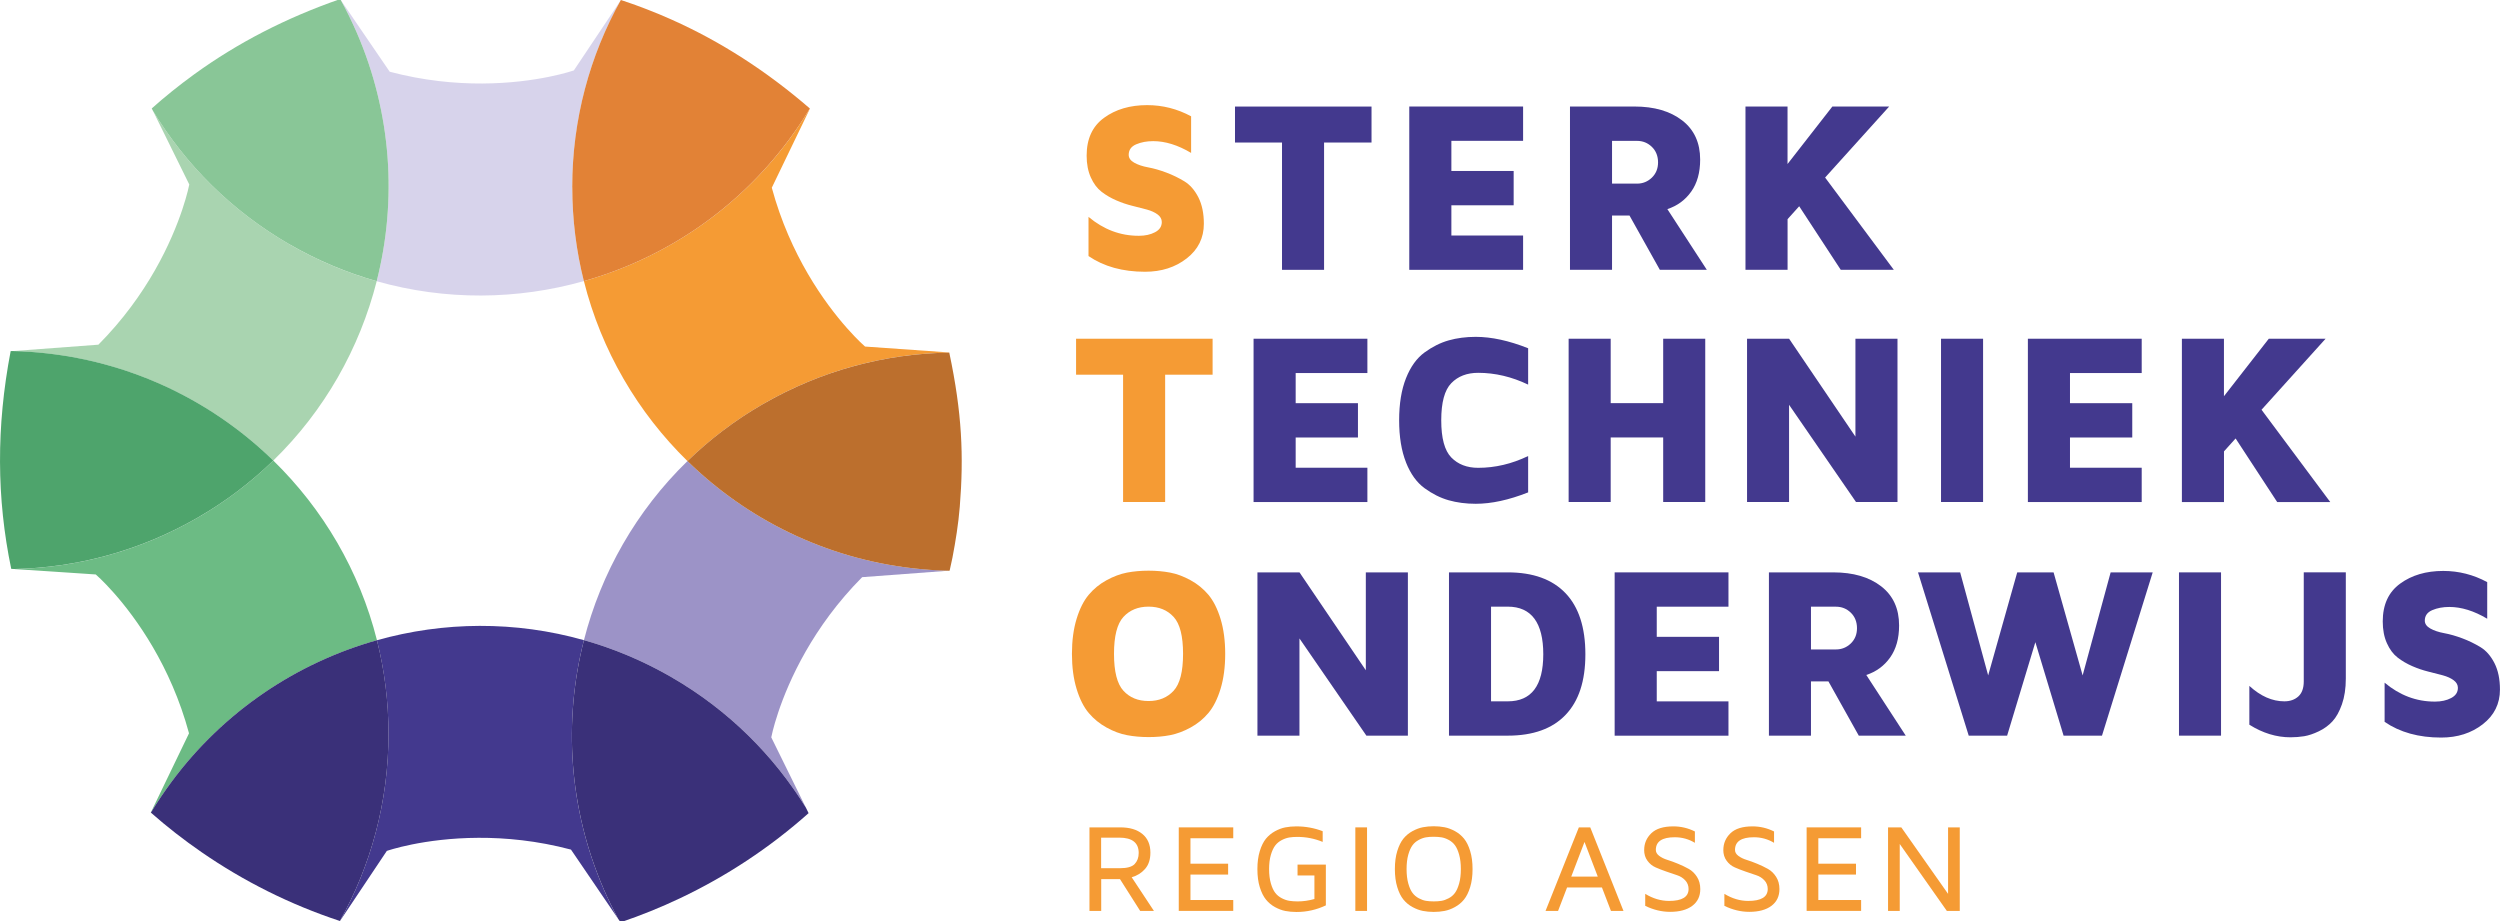 <?xml version="1.0" encoding="UTF-8"?>
<svg id="Laag_1" data-name="Laag 1" xmlns="http://www.w3.org/2000/svg" viewBox="0 0 574.8 211.76">
  <defs>
    <style>
      .cls-1 {
        fill: none;
      }

      .cls-2 {
        fill: #f59b34;
      }

      .cls-3 {
        fill: #9c93c7;
      }

      .cls-4 {
        fill: #89c697;
      }

      .cls-5 {
        fill: #a9d4b0;
      }

      .cls-6 {
        fill: #bc6f2d;
      }

      .cls-7 {
        fill: #d7d3eb;
      }

      .cls-8 {
        fill: #e28236;
      }

      .cls-9 {
        fill: #43398e;
      }

      .cls-10 {
        fill: #6cbb84;
      }

      .cls-11 {
        fill: #3a3079;
      }

      .cls-12 {
        fill: #4ea46c;
      }
    </style>
  </defs>
  <path class="cls-2" d="m249.84,35.79c0-3.86,1.33-6.76,4-8.7,2.67-1.95,5.97-2.92,9.91-2.92,3.57,0,6.94.86,10.11,2.57v8.42c-3.04-1.81-5.95-2.71-8.71-2.71-1.47,0-2.77.24-3.92.73-1.15.49-1.72,1.3-1.72,2.42,0,.72.42,1.32,1.26,1.8.84.48,1.91.84,3.22,1.08,1.3.24,2.69.64,4.16,1.19,1.47.55,2.86,1.23,4.16,2.02,1.3.79,2.37,2.02,3.22,3.68.84,1.66,1.26,3.68,1.26,6.07,0,3.27-1.32,5.93-3.94,7.97-2.63,2.05-5.82,3.07-9.58,3.07-5.15,0-9.48-1.2-13-3.61v-9.01c3.46,2.9,7.3,4.35,11.52,4.35h.08c1.43,0,2.66-.27,3.7-.82,1.03-.54,1.55-1.32,1.55-2.34,0-.68-.32-1.26-.96-1.74-.64-.48-1.48-.86-2.5-1.14l-3.35-.86c-1.21-.3-2.43-.71-3.67-1.25-1.24-.54-2.36-1.19-3.37-1.97-1.01-.78-1.83-1.87-2.47-3.3-.64-1.42-.96-3.09-.96-5.01Z"/>
  <path class="cls-9" d="m283.95,32.77v-8.27h31.39v8.27h-10.91v29.27h-9.67v-29.27h-10.8Z"/>
  <path class="cls-9" d="m324.02,62.04V24.49h26.17v7.89h-16.49v6.93h14.32v7.89h-14.32v6.95h16.49v7.89h-26.17Z"/>
  <path class="cls-9" d="m360.97,62.04V24.49h14.8c4.58,0,8.24,1.07,11,3.2,2.76,2.13,4.13,5.14,4.13,9,0,2.99-.69,5.44-2.06,7.37-1.37,1.93-3.2,3.27-5.48,4.02l9.07,13.95h-10.8l-6.98-12.48h-4.01v12.48h-9.67Zm9.67-19.82h5.74c1.32,0,2.46-.46,3.41-1.37.95-.92,1.43-2.09,1.43-3.52s-.48-2.66-1.43-3.57c-.95-.92-2.09-1.37-3.41-1.37h-5.74v9.84Z"/>
  <path class="cls-9" d="m401.32,62.04V24.49h9.67v13.22l10.31-13.22h13.06l-14.73,16.33,15.8,21.22h-12.2l-9.56-14.62-2.67,2.97v11.65h-9.67Z"/>
  <path class="cls-2" d="m247.41,86.15v-8.27h31.39v8.27h-10.91v29.27h-9.67v-29.27h-10.8Z"/>
  <path class="cls-9" d="m288.22,115.42v-37.54h26.17v7.89h-16.49v6.93h14.32v7.89h-14.32v6.95h16.49v7.89h-26.17Z"/>
  <path class="cls-9" d="m323.27,106.31c-1.05-2.64-1.58-5.87-1.58-9.68s.53-7.04,1.58-9.68c1.05-2.64,2.48-4.62,4.27-5.92,1.8-1.31,3.64-2.23,5.54-2.77,1.9-.54,3.97-.81,6.23-.81,3.61,0,7.62.87,12.04,2.62v8.36c-3.76-1.8-7.59-2.71-11.49-2.71-2.58,0-4.64.79-6.18,2.38-1.54,1.58-2.31,4.43-2.31,8.54s.77,6.95,2.31,8.54c1.54,1.58,3.6,2.38,6.18,2.38,3.9,0,7.73-.9,11.49-2.71v8.36c-4.43,1.75-8.45,2.62-12.04,2.62-2.25,0-4.33-.27-6.23-.81-1.9-.54-3.74-1.46-5.54-2.77-1.8-1.31-3.22-3.28-4.27-5.92Z"/>
  <path class="cls-9" d="m360.66,115.42v-37.54h9.67v14.81h12.07v-14.81h9.67v37.54h-9.67v-14.84h-12.07v14.84h-9.67Z"/>
  <path class="cls-9" d="m401.68,115.42v-37.54h9.67l15.25,22.51v-22.51h9.67v37.54h-9.54l-15.39-22.35v22.35h-9.67Z"/>
  <path class="cls-9" d="m446.28,115.42v-37.54h9.67v37.54h-9.67Z"/>
  <path class="cls-9" d="m466.25,115.42v-37.54h26.17v7.89h-16.49v6.93h14.32v7.89h-14.32v6.95h16.49v7.89h-26.17Z"/>
  <path class="cls-9" d="m501.66,115.42v-37.54h9.67v13.22l10.31-13.22h13.06l-14.73,16.33,15.8,21.22h-12.2l-9.56-14.62-2.67,2.97v11.65h-9.67Z"/>
  <path class="cls-2" d="m247.53,158.39c-.71-2.33-1.07-5.01-1.07-8.05s.36-5.73,1.07-8.05c.71-2.33,1.64-4.17,2.79-5.54,1.14-1.36,2.51-2.48,4.11-3.35,1.59-.87,3.16-1.45,4.7-1.75,1.54-.29,3.19-.44,4.95-.44s3.41.15,4.95.44c1.54.29,3.11.88,4.7,1.75,1.59.87,2.96,1.99,4.11,3.35,1.14,1.37,2.08,3.21,2.79,5.54.71,2.33,1.07,5.01,1.07,8.05s-.36,5.73-1.07,8.05c-.71,2.33-1.64,4.17-2.79,5.54-1.15,1.37-2.51,2.48-4.11,3.35-1.59.87-3.16,1.45-4.7,1.75s-3.19.44-4.95.44-3.41-.15-4.95-.44-3.11-.87-4.7-1.75c-1.59-.87-2.96-1.99-4.11-3.35-1.15-1.36-2.08-3.21-2.79-5.54Zm10.77-16.55c-1.45,1.58-2.17,4.41-2.17,8.49s.72,6.92,2.17,8.49c1.45,1.58,3.37,2.36,5.77,2.36s4.32-.79,5.77-2.36c1.45-1.58,2.17-4.41,2.17-8.49s-.72-6.92-2.17-8.49c-1.45-1.58-3.37-2.36-5.77-2.36s-4.32.79-5.77,2.36Z"/>
  <path class="cls-9" d="m289.11,169.14v-37.54h9.67l15.25,22.51v-22.51h9.67v37.54h-9.54l-15.39-22.35v22.35h-9.67Z"/>
  <path class="cls-9" d="m333.15,169.14v-37.54h13.52c5.81,0,10.23,1.6,13.28,4.79,3.04,3.19,4.56,7.87,4.56,14.04s-1.52,10.76-4.56,13.94c-3.04,3.18-7.47,4.77-13.28,4.77h-13.52Zm9.67-7.89h3.85c5.44,0,8.16-3.61,8.16-10.83s-2.72-10.94-8.16-10.94h-3.85v21.77Z"/>
  <path class="cls-9" d="m371.24,169.14v-37.54h26.17v7.89h-16.49v6.93h14.32v7.89h-14.32v6.95h16.49v7.89h-26.17Z"/>
  <path class="cls-9" d="m406.71,169.14v-37.54h14.8c4.58,0,8.24,1.07,11,3.2,2.76,2.13,4.13,5.14,4.13,9,0,2.99-.69,5.44-2.06,7.37-1.37,1.93-3.2,3.27-5.48,4.02l9.07,13.95h-10.8l-6.98-12.48h-4.01v12.48h-9.67Zm9.67-19.82h5.74c1.32,0,2.46-.46,3.41-1.37.95-.92,1.43-2.09,1.43-3.52s-.48-2.66-1.43-3.57c-.95-.92-2.09-1.37-3.41-1.37h-5.74v9.84Z"/>
  <path class="cls-9" d="m441.01,131.6h9.67l6.44,23.69,6.68-23.69h8.36l6.68,23.69,6.44-23.69h9.67l-11.66,37.54h-8.83l-6.49-21.49-6.49,21.49h-8.83l-11.66-37.54Z"/>
  <path class="cls-9" d="m500.99,169.14v-37.54h9.67v37.54h-9.67Z"/>
  <path class="cls-9" d="m517.17,166.63v-8.93c2.58,2.37,5.27,3.55,8.05,3.55,1.32,0,2.39-.38,3.22-1.13.82-.75,1.24-1.9,1.24-3.44v-25.09h9.67v24.43c0,2.25-.3,4.22-.89,5.91-.6,1.69-1.32,3-2.19,3.93-.86.93-1.91,1.7-3.13,2.28-1.23.59-2.35.96-3.35,1.13-1.01.16-2.06.25-3.16.25-3.23,0-6.38-.96-9.45-2.89Z"/>
  <path class="cls-9" d="m547.84,142.89c0-3.86,1.33-6.76,4-8.7,2.67-1.95,5.97-2.92,9.91-2.92,3.57,0,6.94.86,10.11,2.57v8.42c-3.04-1.81-5.95-2.71-8.71-2.71-1.47,0-2.77.24-3.92.73-1.15.49-1.72,1.3-1.72,2.42,0,.72.42,1.32,1.26,1.8.84.48,1.91.84,3.22,1.08,1.3.24,2.69.64,4.16,1.19,1.47.55,2.86,1.23,4.16,2.02,1.3.79,2.37,2.02,3.22,3.68.84,1.66,1.26,3.68,1.26,6.07,0,3.27-1.32,5.93-3.94,7.97-2.63,2.05-5.82,3.07-9.58,3.07-5.15,0-9.48-1.2-13-3.61v-9.01c3.46,2.9,7.3,4.35,11.52,4.35h.08c1.43,0,2.66-.27,3.7-.82,1.03-.54,1.55-1.32,1.55-2.34,0-.68-.32-1.26-.96-1.74-.64-.48-1.48-.86-2.5-1.14l-3.35-.86c-1.21-.3-2.43-.71-3.67-1.25-1.24-.54-2.36-1.19-3.37-1.97-1.01-.78-1.83-1.87-2.47-3.3-.64-1.42-.96-3.09-.96-5.01Z"/>
  <g>
    <path class="cls-2" d="m250.49,209.44v-19.21h7.09c2.15,0,3.84.5,5.07,1.51,1.23,1.01,1.85,2.44,1.85,4.3,0,1.57-.41,2.82-1.23,3.75-.82.93-1.84,1.56-3.07,1.91l5.11,7.74h-3.16l-4.64-7.31h-4.32v7.31h-2.69Zm2.69-9.82h4.29c1.67,0,2.81-.32,3.42-.97.61-.65.92-1.49.92-2.53,0-2.35-1.49-3.53-4.46-3.53h-4.18v7.03Z"/>
    <path class="cls-2" d="m271.02,209.44v-19.21h12.53v2.5h-9.84v5.85h8.66v2.5h-8.66v5.85h9.84v2.5h-12.53Z"/>
    <path class="cls-2" d="m289.1,199.82c0-1.56.18-2.93.55-4.13.37-1.2.84-2.15,1.41-2.85.58-.7,1.27-1.27,2.08-1.72.81-.44,1.6-.74,2.38-.89.78-.15,1.62-.23,2.52-.23,2.14,0,4.16.37,6.07,1.11v2.46c-1.87-.77-3.81-1.15-5.82-1.15-.69,0-1.31.04-1.85.13s-1.12.28-1.72.59c-.6.31-1.11.72-1.51,1.24-.4.52-.74,1.24-1.01,2.16-.27.92-.41,2.02-.41,3.28s.14,2.37.41,3.3c.27.93.61,1.66,1.01,2.17.4.52.91.93,1.52,1.24.61.31,1.2.51,1.76.59.56.08,1.18.13,1.86.13,1.26,0,2.55-.18,3.86-.55v-5.41h-3.88v-2.5h6.51v9.37c-2.13,1.01-4.37,1.52-6.71,1.52h-.07c-.9,0-1.74-.08-2.53-.23-.78-.15-1.57-.45-2.38-.89-.81-.44-1.5-1.02-2.08-1.73-.58-.71-1.05-1.66-1.42-2.85-.37-1.19-.55-2.57-.55-4.15Z"/>
    <path class="cls-2" d="m311.62,209.44v-19.21h2.69v19.21h-2.69Z"/>
    <path class="cls-2" d="m321.26,203.97c-.37-1.19-.55-2.57-.55-4.15s.18-2.96.55-4.15c.37-1.19.84-2.14,1.41-2.85.58-.71,1.27-1.28,2.09-1.73.82-.44,1.61-.74,2.39-.89.78-.15,1.61-.23,2.49-.23s1.71.08,2.49.23c.78.15,1.57.45,2.39.89.82.45,1.51,1.02,2.09,1.73.58.71,1.05,1.66,1.41,2.85.37,1.19.55,2.57.55,4.15s-.18,2.96-.55,4.15c-.36,1.19-.84,2.14-1.41,2.85-.58.71-1.27,1.28-2.09,1.73-.81.45-1.61.74-2.39.89-.78.15-1.61.23-2.49.23s-1.71-.08-2.49-.23c-.78-.15-1.58-.45-2.39-.89-.82-.44-1.51-1.02-2.09-1.73-.58-.71-1.05-1.66-1.41-2.85Zm2.53-7.45c-.26.93-.39,2.03-.39,3.3s.13,2.37.39,3.3c.26.93.58,1.66.97,2.17.38.52.87.93,1.45,1.24s1.14.51,1.65.59,1.11.13,1.78.13,1.26-.04,1.78-.13c.52-.08,1.07-.28,1.66-.59s1.07-.72,1.45-1.24c.38-.52.7-1.24.96-2.17.26-.93.39-2.03.39-3.3s-.13-2.36-.39-3.3c-.26-.93-.58-1.66-.96-2.17-.38-.52-.87-.93-1.45-1.24s-1.14-.51-1.66-.59c-.52-.08-1.11-.13-1.78-.13s-1.26.04-1.78.13-1.07.28-1.65.59-1.07.72-1.45,1.24c-.38.52-.71,1.24-.97,2.17Z"/>
    <path class="cls-2" d="m355.35,209.44l7.66-19.21h2.62l7.64,19.21h-2.88l-2.07-5.39h-8.02l-2.07,5.39h-2.88Zm5.91-7.89h6.1l-3.05-7.97-3.05,7.97Z"/>
    <path class="cls-2" d="m378.03,195.42c0-1.5.55-2.78,1.64-3.84,1.09-1.05,2.78-1.58,5.07-1.58,1.73,0,3.38.39,4.95,1.17v2.61c-1.41-.85-2.95-1.28-4.63-1.28-2.9,0-4.35.97-4.35,2.91,0,.52.25.97.76,1.36s1.14.7,1.89.93,1.57.53,2.46.9c.89.37,1.71.76,2.46,1.18.75.42,1.38,1.03,1.89,1.83.51.8.76,1.74.76,2.81,0,1.64-.61,2.92-1.84,3.85-1.23.92-2.93,1.38-5.1,1.38-1.92,0-3.83-.46-5.72-1.38v-2.76c1.78,1.09,3.61,1.63,5.48,1.63,2.98,0,4.48-.91,4.49-2.73,0-.78-.25-1.44-.76-1.99s-1.13-.95-1.88-1.19l-2.47-.84c-.9-.31-1.72-.63-2.47-.96-.75-.33-1.38-.84-1.88-1.53-.51-.69-.76-1.53-.76-2.51Z"/>
    <path class="cls-2" d="m396.23,195.42c0-1.5.55-2.78,1.64-3.84,1.09-1.05,2.78-1.58,5.07-1.58,1.73,0,3.38.39,4.95,1.17v2.61c-1.41-.85-2.95-1.28-4.63-1.28-2.9,0-4.35.97-4.35,2.91,0,.52.25.97.76,1.36s1.14.7,1.89.93,1.57.53,2.46.9c.89.37,1.71.76,2.46,1.18.75.42,1.38,1.03,1.89,1.83.51.8.76,1.74.76,2.81,0,1.64-.61,2.92-1.84,3.85-1.23.92-2.93,1.38-5.1,1.38-1.92,0-3.83-.46-5.72-1.38v-2.76c1.78,1.09,3.61,1.63,5.48,1.63,2.98,0,4.48-.91,4.49-2.73,0-.78-.25-1.44-.76-1.99s-1.13-.95-1.88-1.19l-2.47-.84c-.9-.31-1.72-.63-2.47-.96-.75-.33-1.38-.84-1.88-1.53-.51-.69-.76-1.53-.76-2.51Z"/>
    <path class="cls-2" d="m415.38,209.44v-19.21h12.53v2.5h-9.84v5.85h8.66v2.5h-8.66v5.85h9.84v2.5h-12.53Z"/>
    <path class="cls-2" d="m434.1,209.44v-19.21h3.05l10.75,15.29v-15.29h2.69v19.21h-2.97l-10.83-15.39v15.39h-2.69Z"/>
  </g>
  <path class="cls-1" d="m134.25,64.63c-15.34,4.32-31.81,4.51-47.64.03-3.93,15.43-12,29.78-23.78,41.23,11.42,11.14,19.82,25.34,23.84,41.31,15.33-4.31,31.79-4.49,47.6-.02,3.94-15.41,12.02-29.73,23.8-41.17-11.41-11.16-19.79-25.4-23.81-41.38Z"/>
  <path class="cls-2" d="m186.21,24.94c-1.49,2.47-3.08,4.85-4.76,7.12-12.02,16.22-28.79,27.37-47.2,32.57,4.02,15.99,12.4,30.22,23.81,41.38,5.1-4.95,10.89-9.37,17.33-13.09,13.54-7.82,28.28-11.64,42.87-11.84,0-.01,0-.02,0-.04l-19.37-1.36s-6.76-5.8-13.14-16.72c-3.14-5.38-6.19-12-8.3-19.8l8.79-18.23"/>
  <path class="cls-7" d="m86.61,64.66c15.82,4.48,32.3,4.3,47.64-.03-1.74-6.9-2.66-14.13-2.66-21.58,0-15.63,4.06-30.31,11.18-43.05.04.01.09.03.13.04-.04-.01-.09-.03-.13-.05l-10.83,16.2s-8.4,2.95-21.05,3.01c-6.23.03-13.49-.64-21.29-2.71L78.34,0c1.35,2.46,2.58,4.95,3.67,7.47,8.04,18.53,9.31,38.64,4.6,57.19Z"/>
  <path class="cls-5" d="m62.83,105.89c11.78-11.46,19.85-25.8,23.78-41.23-6.86-1.94-13.59-4.75-20.06-8.48-13.36-7.71-23.93-18.39-31.39-30.72l8.36,16.96s-1.64,8.75-7.91,19.74c-3.09,5.41-7.3,11.36-12.99,17.09l-19.84,1.48c2.77.06,5.52.25,8.22.56,20.07,2.3,38.13,11.26,51.83,24.62Z"/>
  <path class="cls-10" d="m86.67,147.2c-4.02-15.97-12.42-30.17-23.84-41.31-5.11,4.97-10.91,9.4-17.38,13.13-13.33,7.7-27.83,11.51-42.2,11.82l18.77,1.24s6.76,5.8,13.14,16.72c3.14,5.38,6.19,12,8.3,19.8l-8.79,18.23s.02.02.03.02c1.48-2.46,3.06-4.81,4.74-7.07,12.03-16.23,28.81-27.39,47.24-32.58Z"/>
  <path class="cls-9" d="m78.11,211.84l10.83-16.2s8.4-2.95,21.05-3.01c6.23-.03,13.49.64,21.29,2.71l10.83,15.9c-1.2-2.22-2.29-4.48-3.28-6.75-8.06-18.57-9.32-38.72-4.57-57.3-15.81-4.47-32.27-4.3-47.6.02,1.73,6.88,2.66,14.09,2.66,21.52,0,15.63-4.06,30.31-11.18,43.05"/>
  <path class="cls-9" d="m34.7,186.85s-.02.03-.03.05"/>
  <path class="cls-3" d="m158.06,106.01c-11.77,11.44-19.86,25.76-23.8,41.17,6.86,1.94,13.59,4.75,20.06,8.48,13.12,7.57,23.54,18.01,30.98,30.05l-7.97-16.18s1.64-8.75,7.91-19.74c3.09-5.41,7.3-11.36,12.99-17.09l20.11-1.5c-2.81-.06-5.82-.24-8.55-.56-20.05-2.3-38.06-11.27-51.73-24.64Z"/>
  <path class="cls-4" d="m66.55,56.17c6.47,3.73,13.2,6.54,20.06,8.48,4.72-18.55,3.45-38.65-4.6-57.19-1.1-2.52-2.32-5.02-3.67-7.47l-.14-.2c-12.48,4.34-23.53,10.05-33.47,17.24-.14.1-.28.21-.42.31-.7.51-1.39,1.03-2.08,1.55-.07.06-.15.11-.23.17-.78.6-1.56,1.21-2.33,1.83-.05.04-.1.08-.15.12-.75.6-1.48,1.21-2.22,1.83-.04.03-.07.06-.11.09-.77.66-1.54,1.32-2.3,2l.26.52c7.46,12.33,18.03,23.01,31.39,30.72Z"/>
  <path class="cls-8" d="m131.58,43.05c0,7.45.93,14.68,2.66,21.58,18.41-5.19,35.17-16.34,47.2-32.57,1.69-2.27,3.28-4.65,4.76-7.12-10-8.64-20.47-15.36-31.67-20.38-.17-.08-.34-.15-.52-.23-.72-.32-1.45-.63-2.18-.94-.17-.07-.33-.14-.5-.21-.83-.34-1.66-.68-2.5-1-.25-.1-.51-.19-.76-.29-.63-.24-1.26-.48-1.9-.71-.27-.1-.54-.2-.82-.29-.82-.29-1.64-.57-2.47-.85-.04-.01-.09-.03-.13-.04-7.12,12.74-11.18,27.42-11.18,43.05Z"/>
  <path class="cls-6" d="m220.67,116.55c.94-11.71.52-21.59-2.38-35.32-.01-.05-.02-.1-.03-.15-14.59.2-29.33,4.03-42.87,11.84-6.45,3.72-12.24,8.14-17.33,13.09,13.67,13.37,31.68,22.34,51.73,24.64,2.74.31,5.51.52,8.31.57l.24-.02c.23-.98.44-1.97.64-2.95.74-3.87,1.37-7.78,1.69-11.71Z"/>
  <path class="cls-11" d="m154.32,155.66c-6.47-3.73-13.2-6.54-20.06-8.48-4.75,18.58-3.49,38.73,4.57,57.3.99,2.28,2.09,4.53,3.28,6.75l.56.83c4.67-1.58,9.25-3.43,13.72-5.55,10.61-5.04,20.57-11.58,29.52-19.55l-.61-1.25c-7.43-12.04-17.86-22.48-30.98-30.05Z"/>
  <path class="cls-11" d="m78.15,211.76c7.12-12.74,11.18-27.42,11.18-43.05,0-7.43-.93-14.64-2.66-21.52-18.42,5.19-35.21,16.34-47.24,32.58-1.67,2.26-3.26,4.62-4.74,7.07,3.69,3.25,7.58,6.28,11.64,9.08,9.7,6.7,20.39,12.06,31.81,15.83Z"/>
  <path class="cls-12" d="m62.83,105.89c-13.7-13.36-31.75-22.32-51.83-24.62-2.71-.31-5.45-.5-8.22-.56l-.33.02c-3.33,17.41-3.24,33.84.13,50.06l.68.04c14.37-.31,28.87-4.13,42.2-11.82,6.47-3.73,12.27-8.16,17.38-13.13Z"/>
</svg>